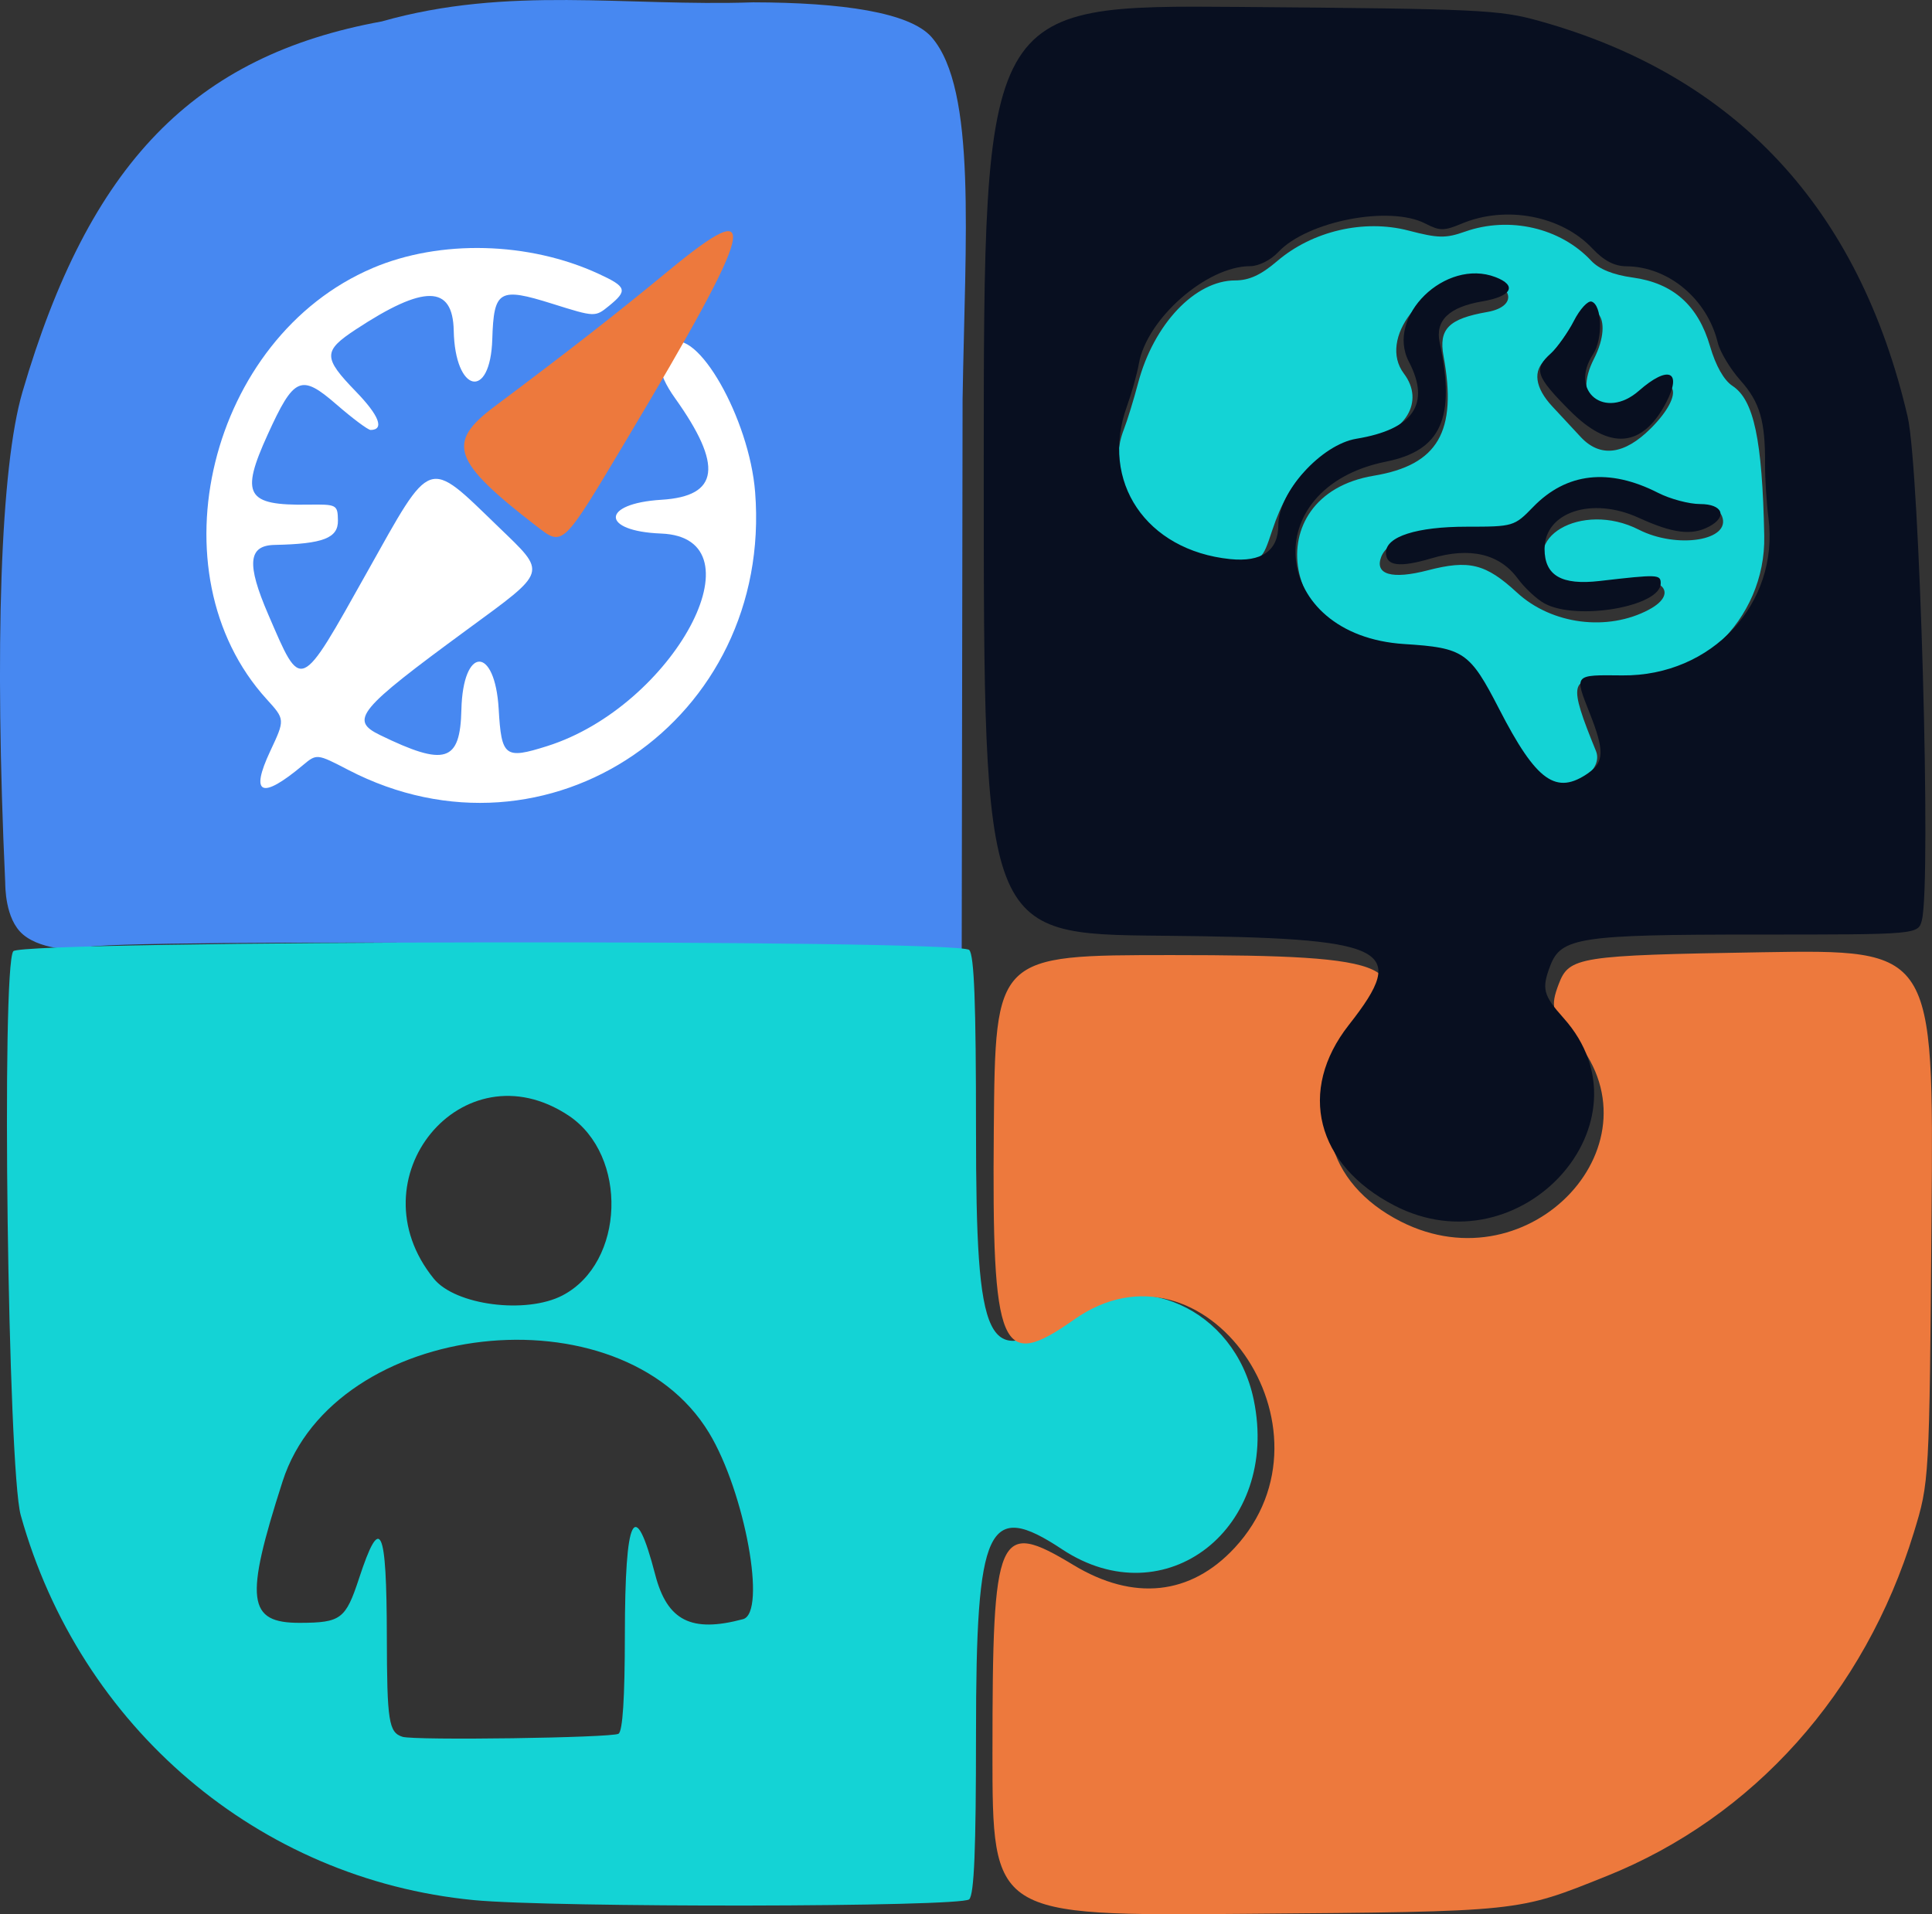 <?xml version="1.0" encoding="UTF-8" standalone="no"?>
<!-- Created with Inkscape (http://www.inkscape.org/) -->

<svg
   width="90.233mm"
   height="89.414mm"
   viewBox="0 0 90.233 89.414"
   version="1.1"
   id="svg1"
   xmlns="http://www.w3.org/2000/svg"
   xmlns:svg="http://www.w3.org/2000/svg">
  <rect x="0" y="0" width="90.233" height="89.414" fill="#333333" stroke="none"/>
  <defs
     id="defs1" />
  <g
     id="layer1"
     transform="translate(-93.113,-136.186)">
    <g
       id="g69">
      <path
         style="fill:#4788f1;stroke-width:0.265"
         d="m 138.029,180.724 c -0.46,-0.46 -40.485,-0.731 -40.945,-0.271 -0.13,0.13 -1.959,0.18 -2.897,-0.618 -0.851,-0.724 -0.824,-2.291 -0.831,-2.433 -0.505,-11.022 -0.22,-19.399 0.804,-22.901 3.119,-10.669 7.993,-15.709 16.788,-17.315 5.916,-1.679 11.363,-0.688 17.341,-0.891 4.123,0.008 7.332,0.462 8.344,1.638 2.105,2.447 1.556,9.342 1.437,16.906"
         id="path62"
         clip-path="none" />
      <path
         style="fill:#ffffff;fill-opacity:1;stroke-width:0.265"
         d="m 110.516,148.708 c -7.626,3.243 -10.325,14.225 -4.949,20.137 0.861,0.947 0.861,0.947 0.166,2.429 -0.955,2.037 -0.409,2.275 1.517,0.662 0.658,-0.551 0.658,-0.551 2.128,0.212 9.321,4.841 19.835,-2.336 19.003,-12.972 -0.269,-3.436 -2.728,-7.751 -3.961,-6.949 -0.722,0.47 -0.649,1.339 0.215,2.55 2.259,3.165 2.071,4.587 -0.629,4.753 -2.833,0.174 -2.845,1.468 -0.015,1.578 4.812,0.188 0.584,8.067 -5.328,9.93 -1.972,0.622 -2.13,0.501 -2.259,-1.73 -0.173,-2.974 -1.672,-2.948 -1.742,0.03 -0.057,2.448 -0.757,2.665 -3.805,1.18 -1.428,-0.696 -1.03,-1.178 4.052,-4.907 3.82,-2.803 3.762,-2.614 1.481,-4.817 -3.348,-3.234 -3.081,-3.326 -6.129,2.111 -3.178,5.668 -3.052,5.614 -4.618,1.987 -1.022,-2.367 -0.943,-3.228 0.296,-3.253 2.265,-0.046 2.971,-0.319 2.957,-1.142 -0.013,-0.739 -0.05,-0.758 -1.402,-0.739 -2.88,0.043 -3.164,-0.451 -1.88,-3.272 1.231,-2.705 1.554,-2.847 3.208,-1.412 0.76,0.66 1.481,1.198 1.602,1.196 0.653,-0.011 0.399,-0.672 -0.692,-1.798 -1.537,-1.587 -1.536,-1.888 0.002,-2.9 3.189,-2.099 4.527,-2.082 4.57,0.058 0.059,2.913 1.713,3.277 1.801,0.396 0.07,-2.286 0.318,-2.433 2.803,-1.652 1.996,0.627 2,0.628 2.65,0.098 0.882,-0.719 0.827,-0.89 -0.49,-1.497 -3.26,-1.504 -7.398,-1.609 -10.552,-0.268 z"
         id="path68" />
      <path
         style="fill:#14d3d5;fill-rule:nonzero;stroke-width:0.265"
         d="m 115.233,224.939 c -10.041,-0.972 -18.381,-8.06 -21.151,-17.975 -0.603,-2.157 -0.912,-25.666 -0.347,-26.347 0.425,-0.512 44.133,-0.569 44.644,-0.058 0.233,0.233 0.318,2.473 0.318,8.431 0,10.156 0.501,11.191 4.185,8.656 3.409,-2.346 7.9,-0.342 8.785,3.92 1.243,5.988 -4.127,10.181 -8.95,6.987 -3.477,-2.303 -4.019,-1.142 -4.02,8.611 -2.6e-4,5.419 -0.086,7.507 -0.318,7.739 -0.367,0.367 -19.423,0.396 -23.146,0.036 z m 6.768,-7.771 c 0.194,-0.12 0.293,-1.668 0.296,-4.596 0.005,-5.64 0.454,-6.535 1.418,-2.831 0.56,2.152 1.687,2.722 4.1,2.076 1.117,-0.299 0.088,-5.94 -1.588,-8.706 -4.125,-6.807 -17.485,-5.286 -19.915,2.267 -1.784,5.544 -1.651,6.62 0.816,6.611 1.906,-0.007 2.129,-0.175 2.753,-2.075 1.003,-3.053 1.289,-2.45 1.299,2.74 0.008,3.936 0.089,4.452 0.728,4.657 0.561,0.179 9.783,0.05 10.093,-0.142 z m -2.615,-20.474 c 2.914,-1.52 3.078,-6.55 0.275,-8.405 -4.945,-3.273 -10.078,2.952 -6.287,7.625 1.006,1.24 4.309,1.668 6.013,0.78 z m 45.851,-23.992 c -0.31,-0.217 -1.17,-1.52 -1.912,-2.896 -1.69,-3.135 -1.95,-3.323 -4.592,-3.323 -5.745,0 -7.037,-7.149 -1.459,-8.076 2.998,-0.498 3.908,-2.06 3.258,-5.589 -0.233,-1.266 0.24,-1.743 2.043,-2.059 1.573,-0.276 1.143,-1.473 -0.529,-1.473 -2.472,0 -4.587,2.735 -3.365,4.35 0.988,1.307 0.079,2.812 -1.924,3.183 -2.109,0.391 -3.403,1.658 -4.224,4.134 -0.474,1.43 -0.474,1.43 -1.873,1.51 -3.405,0.196 -6.212,-3.252 -5.059,-6.215 0.159,-0.41 0.462,-1.393 0.671,-2.185 0.725,-2.736 2.659,-4.778 4.526,-4.778 0.653,0 1.208,-0.255 1.964,-0.902 1.644,-1.407 4.056,-1.969 6.134,-1.427 1.389,0.362 1.737,0.368 2.639,0.05 2.073,-0.731 4.455,-0.182 5.893,1.359 0.368,0.394 1.021,0.658 1.941,0.785 1.888,0.26 3.055,1.298 3.612,3.213 0.264,0.909 0.647,1.585 1.044,1.846 1.003,0.657 1.396,2.511 1.486,7.008 0.079,3.945 -3.308,7.159 -7.131,6.768 -1.962,-0.201 -2.028,0.097 -0.728,3.283 0.407,0.999 -1.457,2.106 -2.416,1.434 z m 4.899,-8.046 c 1.48,-0.792 0.49,-1.708 -1.276,-1.18 -1.695,0.507 -2.544,0.448 -3.165,-0.218 -1.768,-1.897 1.285,-3.695 3.958,-2.331 1.788,0.912 4.321,0.506 3.888,-0.623 -0.116,-0.302 -0.486,-0.435 -1.212,-0.435 -0.575,0 -1.6,-0.238 -2.279,-0.529 -2.185,-0.937 -4.477,-0.554 -5.655,0.944 -0.563,0.715 -0.665,0.741 -2.69,0.681 -2.243,-0.067 -3.761,0.392 -4.084,1.233 -0.317,0.827 0.502,1.063 2.174,0.628 1.931,-0.503 2.705,-0.31 4.169,1.04 1.621,1.494 4.233,1.829 6.172,0.791 z m 0.078,-8.461 c 1.645,-1.645 1.238,-2.732 -0.558,-1.488 -1.827,1.266 -3.1,0.205 -2.101,-1.753 1.002,-1.965 -0.029,-3.156 -1.169,-1.351 -0.346,0.548 -0.824,1.158 -1.062,1.355 -0.637,0.528 -0.529,1.338 0.295,2.219 0.4,0.428 0.99,1.063 1.311,1.411 0.908,0.986 2.04,0.85 3.284,-0.394 z"
         id="path7" />
      <path
         style="fill:#ed793d;stroke-width:0.265"
         d="m 139.466,218.029 c 0,-10.347 0.233,-10.885 3.785,-8.739 2.805,1.695 5.466,1.412 7.52,-0.799 5.166,-5.56 -1.42,-14.947 -7.487,-10.671 -3.452,2.433 -3.845,1.505 -3.756,-8.88 0.07,-8.142 0.07,-8.142 8.319,-8.142 10.561,0 11.528,0.454 8.679,4.08 -2.391,3.043 -1.543,6.566 2.015,8.369 6.079,3.081 12.397,-3.768 8.006,-8.679 -0.949,-1.061 -1.031,-1.374 -0.636,-2.413 0.486,-1.279 0.919,-1.347 9.492,-1.489 8.024,-0.132 8.024,-0.132 7.922,12.303 -0.102,12.435 -0.102,12.435 -0.832,14.817 -2.294,7.482 -7.483,13.28 -14.348,16.034 -4.184,1.678 -3.954,1.654 -16.84,1.761 -11.84,0.099 -11.84,0.099 -11.84,-7.552 z m -21.314,-57.279 c -3.905,-3.017 -4.207,-3.88 -1.953,-5.568 3.482,-2.608 5.697,-4.336 8.115,-6.332 4.479,-3.697 4.138,-2.308 -1.933,7.864 -3.03,5.078 -2.963,5.014 -4.229,4.035 z"
         id="path6" />
      <path
         style="fill:#080f20;stroke-width:0.265"
         d="m 158.24,192.497 c -3.663,-1.894 -4.54,-5.368 -2.131,-8.435 2.847,-3.624 1.914,-4.07 -8.736,-4.168 -8.315,-0.077 -8.315,-0.077 -8.315,-21.779 0,-21.702 0,-21.702 11.972,-21.605 11.211,0.091 12.1,0.132 13.978,0.656 9.176,2.559 14.933,8.745 17.2,18.482 0.564,2.422 1.111,21.74 0.666,23.513 -0.17,0.678 -0.17,0.678 -7.714,0.678 -8.264,0 -9.141,0.133 -9.645,1.46 -0.407,1.071 -0.329,1.375 0.625,2.442 4.314,4.824 -1.99,11.812 -7.899,8.757 z m 9.069,-20.214 c 0.725,-0.508 0.737,-1.043 0.059,-2.763 -0.73,-1.853 -0.769,-1.808 1.521,-1.786 4.171,0.039 7.325,-3.356 6.82,-7.342 -0.092,-0.728 -0.164,-1.859 -0.16,-2.514 0.013,-2.033 -0.242,-2.907 -1.145,-3.918 -0.479,-0.537 -0.958,-1.334 -1.064,-1.77 -0.494,-2.04 -2.304,-3.552 -4.269,-3.566 -0.561,-0.004 -1.05,-0.261 -1.587,-0.832 -1.44,-1.531 -4.034,-2.025 -6.099,-1.162 -0.83,0.347 -1.027,0.347 -1.698,0 -1.668,-0.863 -5.512,-0.119 -6.873,1.33 -0.355,0.378 -0.915,0.659 -1.315,0.659 -2.025,0 -4.825,2.453 -5.195,4.552 -0.085,0.48 -0.336,1.375 -0.558,1.99 -1.273,3.519 0.896,6.735 4.817,7.14 1.474,0.152 2.253,-0.395 2.253,-1.58 0,-1.546 2.006,-3.77 3.646,-4.041 2.666,-0.441 3.478,-1.63 2.453,-3.596 -1.099,-2.108 1.704,-4.849 4.043,-3.954 1.03,0.394 0.759,0.899 -0.609,1.132 -1.564,0.267 -2.216,0.895 -1.997,1.924 0.753,3.53 0.07,5.046 -2.509,5.564 -6.104,1.227 -5.406,8.125 0.861,8.52 2.773,0.175 3.054,0.367 4.426,3.034 1.743,3.389 2.662,4.044 4.179,2.982 z m -2.058,-7.908 c -0.364,-0.199 -0.93,-0.725 -1.257,-1.17 -0.848,-1.151 -2.225,-1.474 -4.018,-0.942 -1.497,0.445 -2.133,0.364 -2.133,-0.269 0,-0.745 1.44,-1.206 3.771,-1.206 2.176,0 2.224,-0.014 3.103,-0.921 1.557,-1.606 3.544,-1.831 5.839,-0.659 0.563,0.287 1.445,0.522 1.96,0.522 1.053,0 1.29,0.586 0.425,1.049 -0.811,0.434 -1.694,0.325 -3.295,-0.408 -2.181,-0.999 -4.395,-0.266 -4.395,1.454 0,1.244 0.791,1.705 2.571,1.499 2.726,-0.315 2.853,-0.31 2.853,0.11 0,1.082 -3.92,1.762 -5.424,0.94 z m 1.179,-9.01 c -1.596,-1.609 -1.703,-1.932 -0.886,-2.671 0.307,-0.277 0.789,-0.958 1.073,-1.514 0.283,-0.555 0.658,-0.963 0.832,-0.906 0.488,0.16 0.534,1.746 0.07,2.454 -1.141,1.741 0.558,3.099 2.139,1.71 1.371,-1.203 2.035,-0.927 1.28,0.533 -1.104,2.134 -2.646,2.269 -4.507,0.393 z"
         id="path20" />
    </g>
  </g>
</svg>
